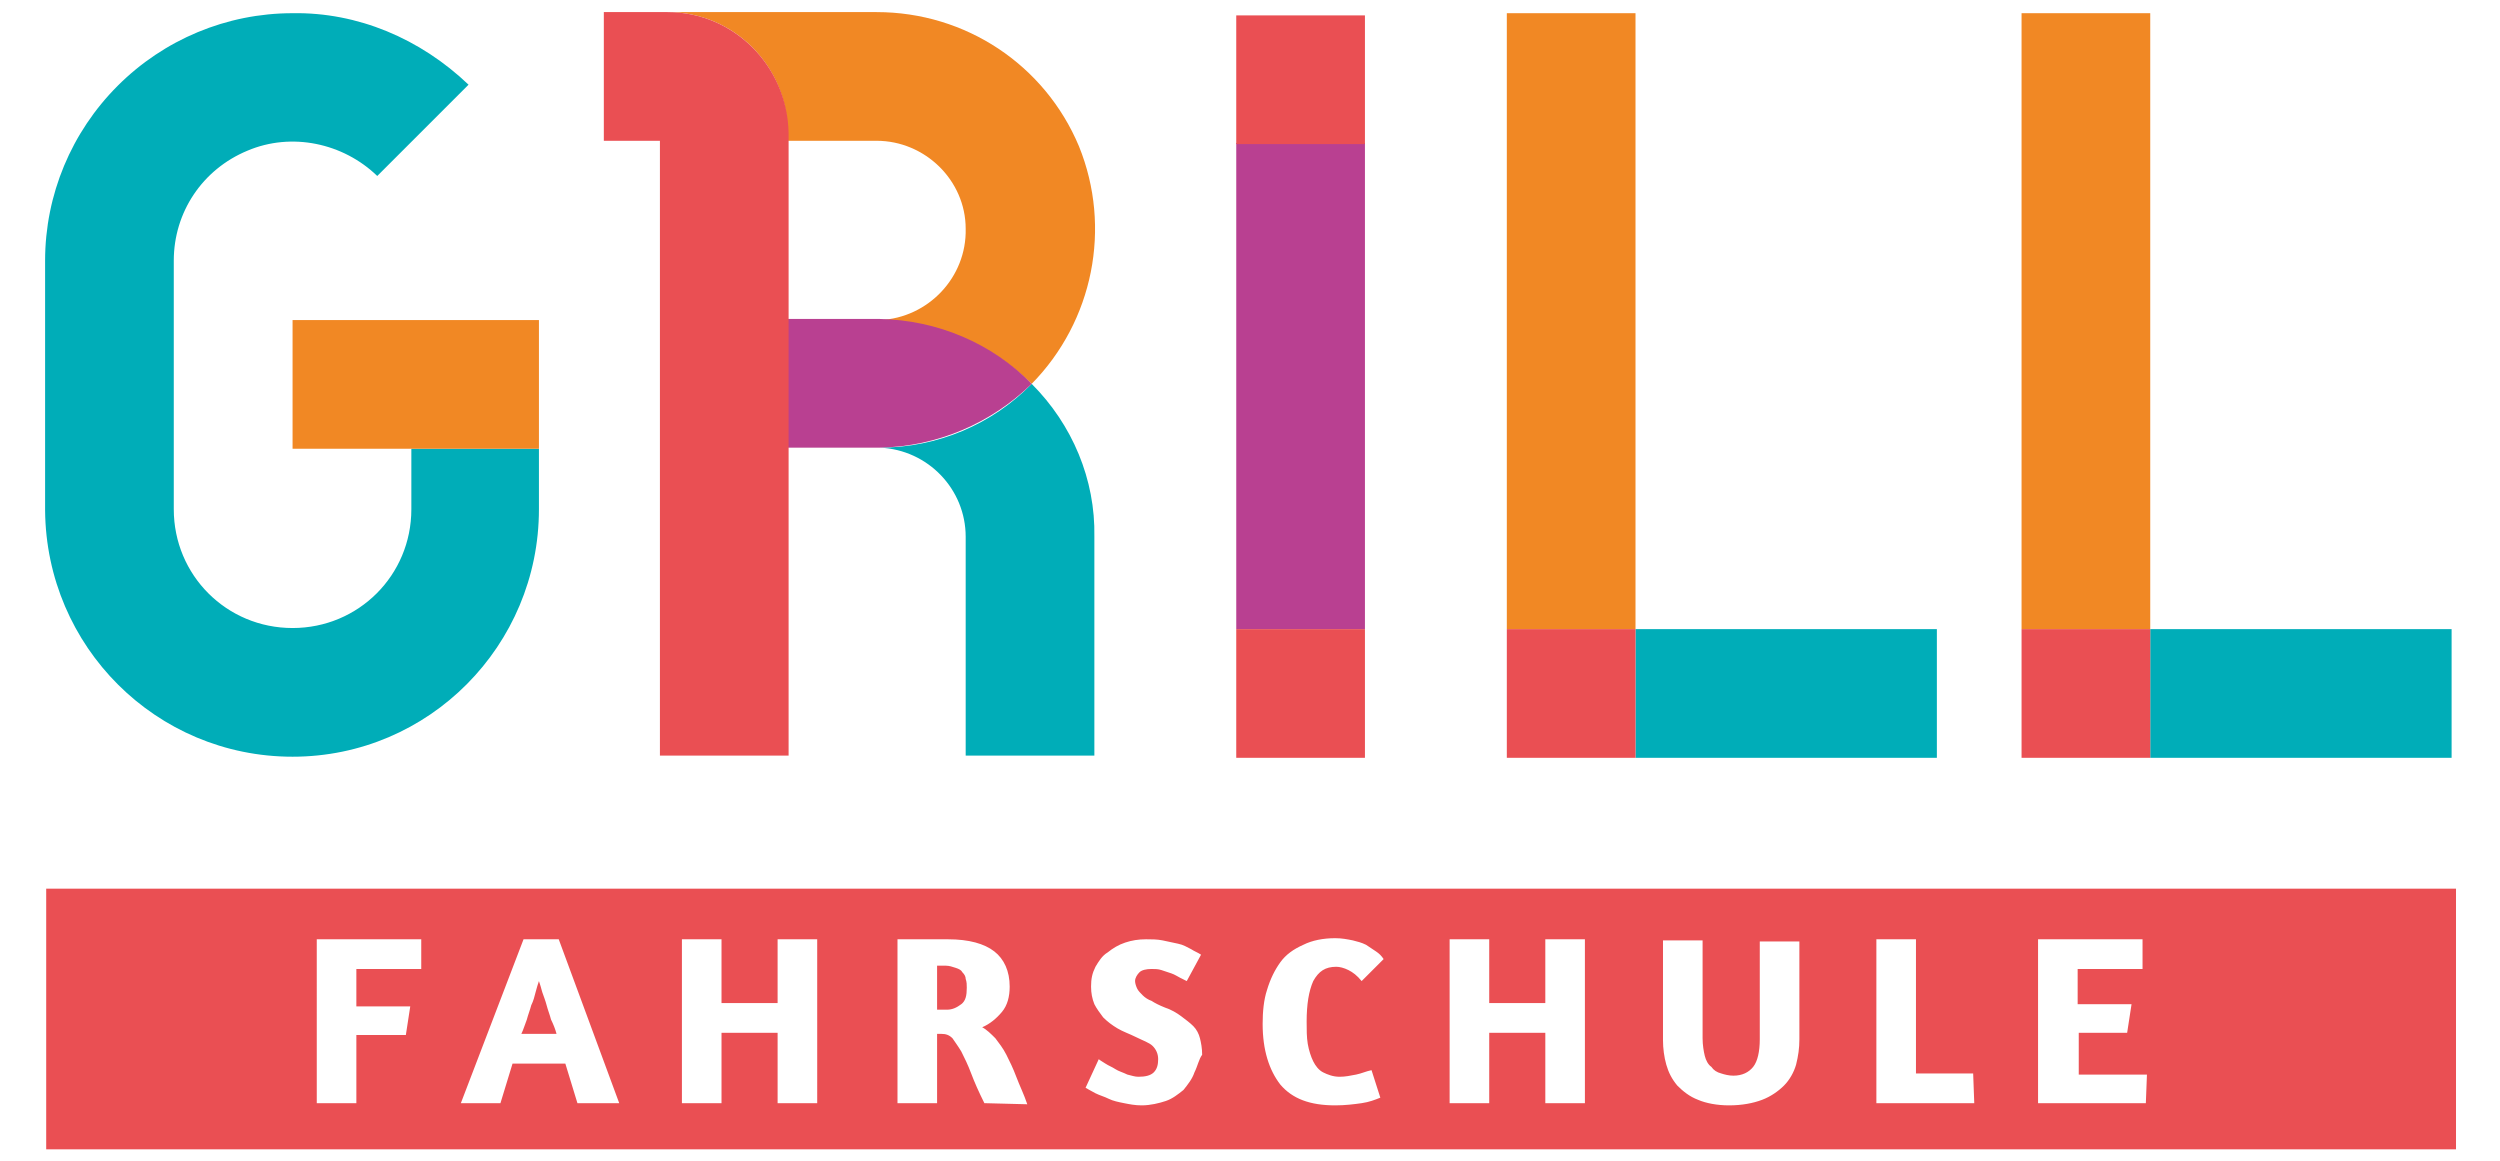 <?xml version="1.0" encoding="utf-8"?>
<!-- Generator: Adobe Illustrator 27.2.0, SVG Export Plug-In . SVG Version: 6.00 Build 0)  -->
<svg version="1.1" id="Ebene_1" xmlns="http://www.w3.org/2000/svg" xmlns:xlink="http://www.w3.org/1999/xlink" x="0px" y="0px"
	 viewBox="0 0 227.3 105.6" style="enable-background:new 0 0 227.3 105.6;" xml:space="preserve">
<style type="text/css">
	.st0{fill:#00ADB8;}
	.st1{fill:#F18824;}
	.st2{fill:#B94091;}
	.st3{fill:#EA4F53;}
</style>
<g>
	<g>
		<path class="st0" d="M26.6,1.2c-6,0-11.7,2.4-15.9,6.6s-6.6,9.9-6.6,15.9v22.7c0.1,12.4,10.1,22.4,22.5,22.4S49,58.7,49,46.3v-5.5
			H37.4v5.5c0,6-4.8,10.8-10.8,10.8s-10.8-4.8-10.8-10.8V23.7c0-4.4,2.6-8.3,6.7-10c4-1.7,8.7-0.7,11.8,2.3l8.3-8.3
			C38.2,3.5,32.5,1.1,26.6,1.2"/>
		<polygon class="st1" points="37.8,29.1 37.4,29.1 26.6,29.1 26.6,40.8 37.4,40.8 38.2,40.8 49,40.8 49,29.1 		"/>
	</g>
	<path class="st1" d="M79.7,1.1h-19c6,0,10.9,4.9,10.9,10.9v0.8h8.1c4.4,0,8.1,3.6,8.1,8c0.1,4.4-3.4,8.1-7.8,8.3
		c5.2,0.1,10.1,2.2,13.8,5.8c5.6-5.7,7.3-14.2,4.3-21.6C95,5.9,87.8,1.1,79.7,1.1 M79.7,40.7h-8.1l0,0H79.7c0.1,0,0.2,0,0.3,0
		C79.9,40.7,79.8,40.7,79.7,40.7"/>
	<path class="st0" d="M93.8,34.9c-3.6,3.7-8.6,5.8-13.8,5.8c4.4,0.2,7.8,3.8,7.8,8.1v19.9h11.7V48.8C99.6,43.6,97.5,38.6,93.8,34.9"
		/>
	<path class="st2" d="M80,29c-0.1,0-0.2,0-0.3,0h-8.1v11.7h8.1c0.1,0,0.2,0,0.3,0c5.2-0.1,10.1-2.2,13.8-5.8
		C90.2,31.2,85.2,29.1,80,29"/>
	<path class="st3" d="M60.7,1.1L60.7,1.1h-5.8v11.7H60v16.3v0.7V40v0.7v28h11.7v-24v-2.6V27.7V29V12.8v-0.2v-0.5
		C71.6,6,66.7,1.1,60.7,1.1z"/>
	<g>
		<path class="st2" d="M124.1,13h-11.7v44.2h11.7V13"/>
		<polyline class="st3" points="124.1,57.2 112.4,57.2 112.4,68.9 124.1,68.9 124.1,57.2 		"/>
		<polyline class="st3" points="124.1,1.4 112.4,1.4 112.4,13.1 124.1,13.1 124.1,1.4 		"/>
	</g>
	<rect x="148.7" y="57.2" class="st0" width="27.4" height="11.7"/>
	<polyline class="st1" points="148.7,1.2 137,1.2 137,57.2 148.7,57.2 148.7,1.2 	"/>
	<polyline class="st3" points="148.7,57.2 137,57.2 137,68.9 148.7,68.9 148.7,57.2 	"/>
	<rect x="195.5" y="57.2" class="st0" width="27.4" height="11.7"/>
	<polyline class="st1" points="195.5,1.2 183.8,1.2 183.8,57.2 195.5,57.2 195.5,1.2 	"/>
	<polyline class="st3" points="195.5,57.2 183.8,57.2 183.8,68.9 195.5,68.9 195.5,57.2 	"/>
	<g>
		<path class="st3" d="M87.5,88.4c-0.1-0.2-0.3-0.3-0.6-0.4c-0.3-0.1-0.6-0.2-0.9-0.2h-0.8v4h0.9c0.5,0,0.9-0.2,1.3-0.5
			s0.5-0.8,0.5-1.5c0-0.3,0-0.5-0.1-0.8C87.8,88.8,87.7,88.6,87.5,88.4z"/>
		<path class="st3" d="M49.7,91.4c-0.1-0.4-0.3-0.9-0.4-1.2c-0.1-0.4-0.2-0.7-0.3-1c-0.1,0.3-0.2,0.6-0.3,1s-0.2,0.8-0.4,1.2
			c-0.1,0.4-0.3,0.9-0.4,1.3c-0.2,0.5-0.3,0.9-0.5,1.3h3.2c-0.1-0.4-0.3-0.9-0.5-1.3C50,92.3,49.8,91.8,49.7,91.4z"/>
		<path class="st3" d="M4.2,80.8v23.7h219.1V80.8H4.2z M38.3,88.1h-5.9v3.4h4.9l-0.4,2.6h-4.5v6.2h-3.6V85.4h9.5
			C38.3,85.4,38.3,88.1,38.3,88.1z M52.5,100.3l-1.1-3.6h-4.8l-1.1,3.6h-3.6l5.7-14.9h3.2l5.5,14.9H52.5z M74.3,100.3h-3.6v-6.4
			h-5.1v6.4H62V85.4h3.6v5.8h5.1v-5.8h3.6C74.3,85.4,74.3,100.3,74.3,100.3z M89.5,100.3c-0.5-1-0.9-1.9-1.2-2.7
			c-0.3-0.8-0.6-1.4-0.9-2c-0.3-0.5-0.6-0.9-0.8-1.2c-0.3-0.3-0.6-0.4-1-0.4h-0.4v6.3h-3.6V85.4c0.1,0,0.4,0,0.8,0s0.8,0,1.3,0
			s1,0,1.4,0c0.5,0,0.8,0,1.1,0c1.9,0,3.3,0.4,4.2,1.1c0.9,0.7,1.4,1.8,1.4,3.2c0,0.9-0.2,1.7-0.7,2.3c-0.5,0.6-1.1,1.1-1.8,1.4
			c0.4,0.2,0.8,0.6,1.2,1c0.3,0.4,0.7,0.9,1,1.5s0.6,1.2,0.9,2s0.7,1.6,1,2.5L89.5,100.3L89.5,100.3z M108.6,97.5
			c-0.2,0.6-0.6,1.1-1,1.6c-0.5,0.4-1,0.8-1.6,1s-1.4,0.4-2.2,0.4c-0.6,0-1.1-0.1-1.6-0.2s-1-0.2-1.4-0.4s-0.8-0.3-1.2-0.5
			c-0.4-0.2-0.7-0.4-0.9-0.5l1.2-2.6c0.1,0.1,0.3,0.2,0.6,0.4c0.3,0.2,0.6,0.3,0.9,0.5s0.7,0.3,1.1,0.5c0.4,0.1,0.7,0.2,1,0.2
			c0.6,0,1.1-0.1,1.4-0.4s0.4-0.7,0.4-1.2s-0.2-0.9-0.5-1.2s-0.9-0.5-1.5-0.8s-1.2-0.5-1.7-0.8s-0.9-0.6-1.3-1
			c-0.3-0.4-0.6-0.8-0.8-1.2c-0.2-0.5-0.3-1-0.3-1.6c0-0.7,0.1-1.2,0.4-1.8c0.3-0.5,0.6-1,1.1-1.3c0.5-0.4,1-0.7,1.6-0.9
			c0.6-0.2,1.2-0.3,1.9-0.3c0.5,0,1,0,1.5,0.1s0.9,0.2,1.4,0.3s0.8,0.3,1.2,0.5c0.3,0.2,0.6,0.3,0.9,0.5l-1.3,2.4
			c-0.2-0.1-0.4-0.2-0.6-0.3c-0.2-0.1-0.5-0.3-0.8-0.4s-0.6-0.2-0.9-0.3c-0.3-0.1-0.6-0.1-0.9-0.1c-0.5,0-0.9,0.1-1.1,0.3
			s-0.4,0.5-0.4,0.8c0,0.2,0.1,0.5,0.2,0.7s0.3,0.4,0.5,0.6s0.5,0.4,0.8,0.5c0.3,0.2,0.7,0.4,1.2,0.6c0.6,0.2,1.1,0.5,1.5,0.8
			s0.8,0.6,1.1,0.9c0.3,0.3,0.5,0.7,0.6,1.1s0.2,0.9,0.2,1.5C109,96.3,108.9,96.9,108.6,97.5z M118.9,94.9c0.1,0.6,0.3,1.2,0.5,1.6
			s0.5,0.8,0.9,1s0.9,0.4,1.5,0.4c0.5,0,1-0.1,1.5-0.2s0.9-0.3,1.4-0.4l0.8,2.5c-0.5,0.2-1,0.4-1.7,0.5s-1.5,0.2-2.4,0.2
			c-2.3,0-3.9-0.6-5-1.9c-1-1.3-1.6-3.1-1.6-5.5c0-1.1,0.1-2.2,0.4-3.1c0.3-1,0.7-1.8,1.2-2.5s1.2-1.2,2.1-1.6
			c0.8-0.4,1.8-0.6,2.9-0.6c0.6,0,1.1,0.1,1.6,0.2c0.4,0.1,0.8,0.2,1.2,0.4c0.3,0.2,0.6,0.4,0.9,0.6s0.5,0.4,0.7,0.7l-2,2
			c-0.4-0.5-0.8-0.8-1.2-1c-0.4-0.2-0.8-0.3-1.1-0.3c-1,0-1.6,0.4-2.1,1.3c-0.4,0.9-0.6,2.1-0.6,3.7
			C118.8,93.6,118.8,94.3,118.9,94.9z M144.1,100.3h-3.6v-6.4h-5.1v6.4h-3.6V85.4h3.6v5.8h5.1v-5.8h3.6V100.3z M163.6,94.5
			c0,0.8-0.1,1.5-0.3,2.3c-0.2,0.7-0.6,1.4-1.1,1.9s-1.2,1-2,1.3s-1.8,0.5-3,0.5c-1.1,0-2.1-0.2-2.8-0.5c-0.8-0.3-1.4-0.8-1.9-1.3
			c-0.5-0.6-0.8-1.2-1-1.9s-0.3-1.5-0.3-2.2v-9.1h3.6v8.9c0,0.6,0.1,1.2,0.2,1.6s0.3,0.8,0.6,1c0.2,0.3,0.5,0.5,0.9,0.6
			c0.3,0.1,0.7,0.2,1.1,0.2c0.8,0,1.4-0.3,1.8-0.8s0.6-1.4,0.6-2.5v-8.9h3.6L163.6,94.5L163.6,94.5z M179.5,100.3h-8.9V85.4h3.6
			v12.2h5.2L179.5,100.3L179.5,100.3z M195.1,100.3h-9.8V85.4h9.5v2.7h-5.9v3.2h4.9l-0.4,2.6H189v3.8h6.2L195.1,100.3
			C195.2,100.3,195.1,100.3,195.1,100.3z"/>
	</g>
</g>
</svg>
